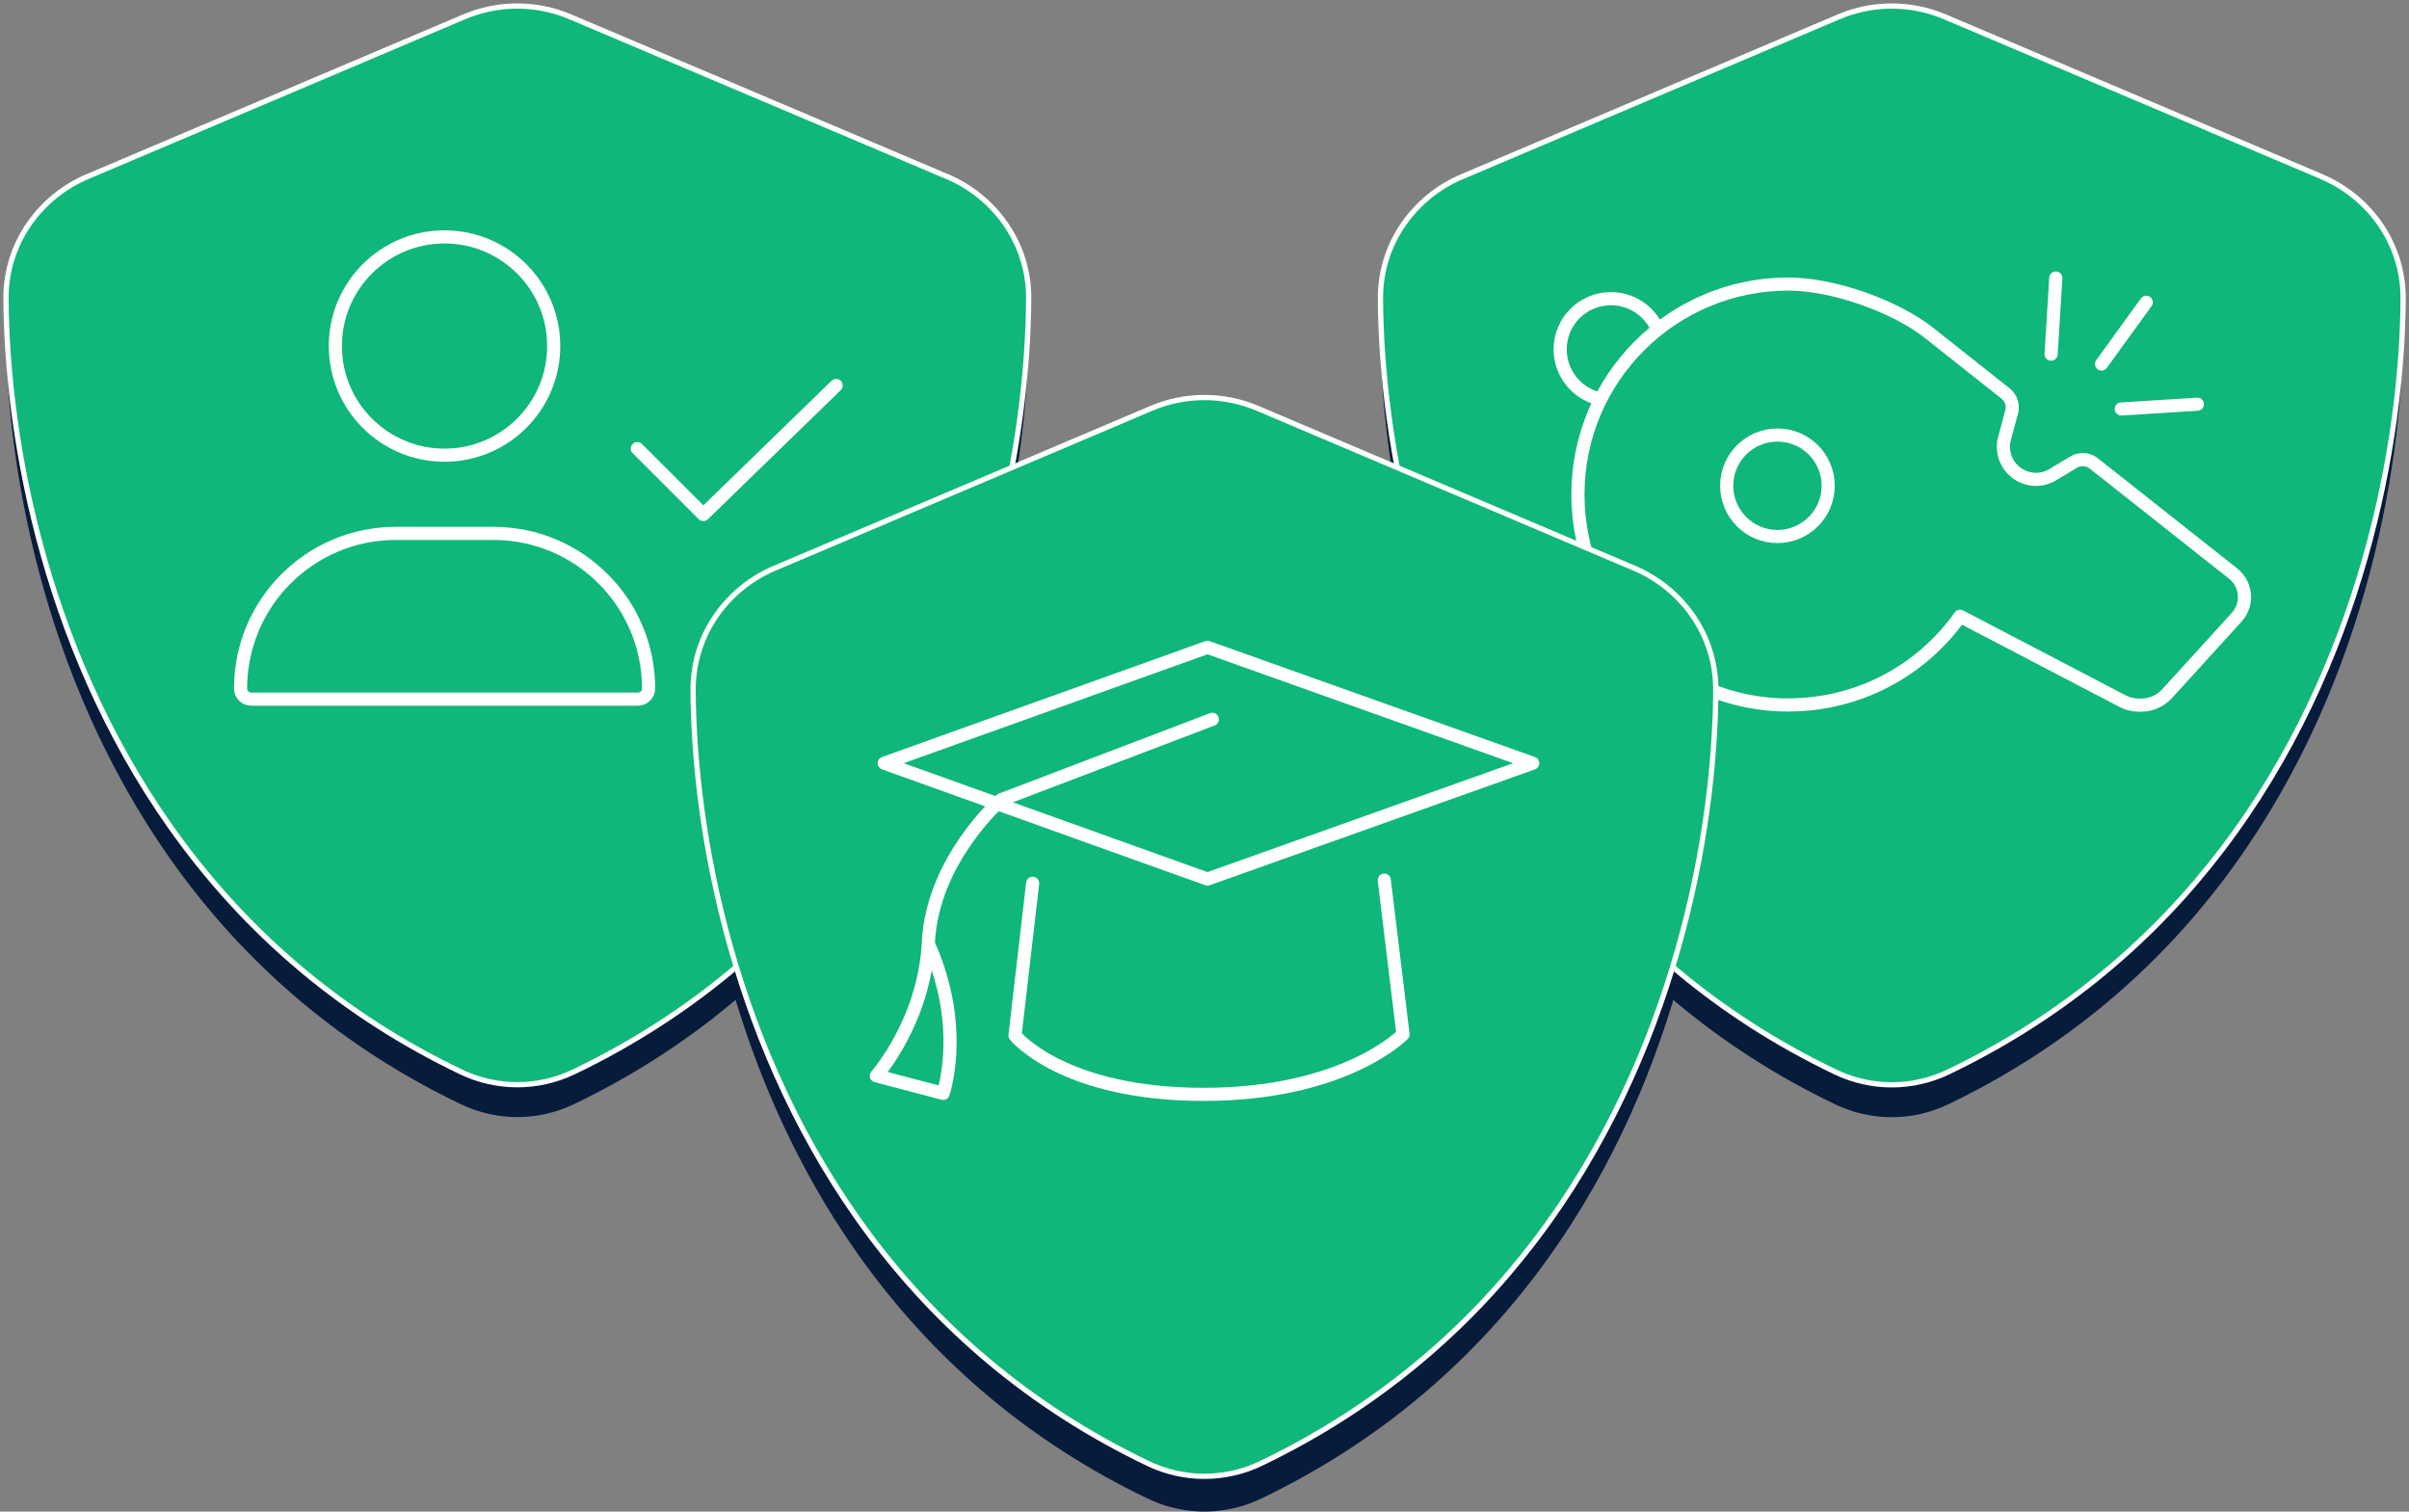 <svg xmlns="http://www.w3.org/2000/svg" fill="none" viewBox="0 0 459 288" height="288" width="459">
<rect x="0" y="0" width="459" height="288" fill="#808080" stroke="none"/>
<g clip-path="url(#clip0_1_3599)">
<path fill="#071B3B" d="M442.313 39.831L429.443 34.369L370.579 9.392C364.087 6.627 356.772 6.627 350.28 9.392L290.296 34.849L278.546 39.831C269.608 43.601 262.955 52.399 263.001 63.048C263.138 90.081 270.659 132.151 296.742 167.023C309.521 184.093 326.734 199.427 349.708 210.419C356.497 213.663 364.361 213.663 371.15 210.419C393.713 199.61 410.743 184.619 423.431 167.937C450.085 132.906 457.72 90.31 457.857 63.048C457.903 52.422 451.251 43.601 442.313 39.831Z"></path>
<path fill="#071B3B" d="M311.372 114.967L298.502 109.505L239.639 84.528C233.146 81.763 225.831 81.763 219.339 84.528L159.355 109.985L147.605 114.967C138.667 118.737 132.015 127.535 132.061 138.184C132.198 165.218 139.719 207.288 165.802 242.159C178.58 259.23 195.794 274.563 218.768 285.555C225.557 288.8 233.421 288.8 240.21 285.555C262.773 274.746 279.803 259.755 292.49 243.074C319.145 208.042 326.78 165.446 326.917 138.184C326.963 127.558 320.31 118.737 311.372 114.967Z"></path>
<path fill="#071B3B" d="M180.431 39.831L167.561 34.369L108.698 9.392C102.206 6.627 94.891 6.627 88.398 9.392L28.437 34.849L16.687 39.831C7.749 43.601 1.097 52.399 1.143 63.025C1.28 90.059 8.801 132.129 34.884 167C47.662 184.07 64.876 199.404 87.85 210.396C94.639 213.641 102.503 213.641 109.292 210.396C131.855 199.587 148.885 184.596 161.572 167.914C188.227 132.883 195.862 90.287 195.999 63.025C196.045 52.399 189.393 43.578 180.454 39.808L180.431 39.831Z"></path>
<path stroke-miterlimit="10" stroke="white" fill="#0FB77A" d="M442.312 33.638L429.442 28.176L370.601 3.222C364.109 0.457 356.794 0.457 350.302 3.222L290.318 28.679L278.568 33.661C269.63 37.431 262.978 46.229 263.024 56.878C263.161 83.912 270.682 125.981 296.765 160.853C309.543 177.923 326.757 193.257 349.731 204.249C356.52 207.493 364.384 207.493 371.173 204.249C393.735 193.44 410.766 178.449 423.453 161.767C450.107 126.736 457.743 84.14 457.88 56.878C457.926 46.252 451.273 37.431 442.335 33.661L442.312 33.638Z"></path>
<path stroke-linejoin="round" stroke-linecap="round" stroke-width="2.5" stroke="white" d="M340.746 134.299C354.279 134.299 366.189 127.65 373.459 117.412L404.456 133.591C405.416 134.094 406.468 134.345 407.542 134.345H407.954C409.828 134.345 411.634 133.545 412.914 132.151L426.15 117.618C427.11 116.544 427.659 115.173 427.659 113.756C427.659 111.996 426.836 110.328 425.464 109.254L398.924 88.276C397.827 87.431 396.341 87.316 395.13 88.025L391.106 90.447C388.957 91.75 386.214 91.59 384.203 90.081C382.168 88.55 381.277 85.945 381.939 83.5L383.288 78.496C383.654 77.193 383.174 75.822 382.145 74.976L367.561 63.436C361.297 58.455 349.456 54.113 340.723 54.113H340.769C318.618 54.113 300.65 72.051 300.65 94.218C300.65 116.384 318.618 134.322 340.769 134.322L340.746 134.299Z"></path>
<path stroke-linejoin="round" stroke-linecap="round" stroke-width="2.5" stroke="white" d="M338.667 102.216C344.007 102.216 348.336 97.888 348.336 92.549C348.336 87.211 344.007 82.883 338.667 82.883C333.326 82.883 328.997 87.211 328.997 92.549C328.997 97.888 333.326 102.216 338.667 102.216Z"></path>
<path stroke-linejoin="round" stroke-linecap="round" stroke-width="2.5" stroke="white" d="M304.514 75.936C300.354 74.862 297.268 71.069 297.268 66.567C297.268 61.22 301.588 56.901 306.937 56.901C310.755 56.901 314.069 59.117 315.647 62.339"></path>
<path stroke-linejoin="round" stroke-linecap="round" stroke-width="2.5" stroke="white" d="M390.81 67.481L391.701 52.97"></path>
<path stroke-linejoin="round" stroke-linecap="round" stroke-width="2.5" stroke="white" d="M404.183 77.924L418.676 77.01"></path>
<path stroke-linejoin="round" stroke-linecap="round" stroke-width="2.5" stroke="white" d="M400.41 69.355L408.937 57.586"></path>
<path stroke-miterlimit="10" stroke="white" fill="#0FB77A" d="M180.431 33.638L167.561 28.176L108.698 3.222C102.206 0.457 94.891 0.457 88.398 3.222L28.437 28.656L16.687 33.638C7.749 37.408 1.097 46.229 1.143 56.855C1.28 83.889 8.801 125.959 34.884 160.83C47.662 177.9 64.876 193.234 87.85 204.226C94.639 207.471 102.503 207.471 109.292 204.226C131.855 193.417 148.885 178.426 161.572 161.744C188.227 126.713 195.862 84.117 195.999 56.855C196.045 46.229 189.393 37.408 180.454 33.638H180.431Z"></path>
<path stroke-linejoin="round" stroke-linecap="round" stroke-width="2.5" stroke="white" d="M121.431 85.465L134.004 98.034L159.309 73.445"></path>
<path stroke-linejoin="round" stroke-linecap="round" stroke-width="2.5" stroke="white" d="M84.696 86.722C96.185 86.722 105.498 77.412 105.498 65.927C105.498 54.442 96.185 45.132 84.696 45.132C73.207 45.132 63.894 54.442 63.894 65.927C63.894 77.412 73.207 86.722 84.696 86.722Z"></path>
<path stroke-linejoin="round" stroke-linecap="round" stroke-width="2.5" stroke="white" d="M75.392 101.622H94.022C110.344 101.622 123.58 114.876 123.58 131.169C123.58 132.289 122.665 133.203 121.545 133.203H47.868C46.748 133.203 45.834 132.289 45.834 131.169C45.834 114.853 59.093 101.622 75.392 101.622Z"></path>
<path stroke-miterlimit="10" stroke="white" fill="#0FB77A" d="M311.372 108.249L298.502 102.787L239.639 77.81C233.146 75.045 225.831 75.045 219.339 77.81L159.355 103.267L147.605 108.249C138.667 112.019 132.015 120.817 132.061 131.466C132.198 158.499 139.719 200.569 165.802 235.441C178.58 252.511 195.794 267.845 218.768 278.836C225.557 282.081 233.421 282.081 240.21 278.836C262.773 268.028 279.803 253.037 292.49 236.355C319.145 201.324 326.78 158.728 326.917 131.466C326.963 120.84 320.31 112.019 311.372 108.249Z"></path>
<path stroke-linejoin="round" stroke-linecap="round" stroke-width="2.5" stroke="white" d="M168.477 145.405L230.061 123.331L292.033 145.405L230.061 167.48L168.477 145.405Z"></path>
<path stroke-linejoin="round" stroke-linecap="round" stroke-width="2.5" stroke="white" d="M230.998 137.042L190.742 152.375C190.742 152.375 177.666 163.778 176.889 179.5C176.135 194.651 166.968 204.957 166.968 204.957L179.701 208.316C179.701 208.316 183.998 195.976 177.072 180.254"></path>
<path stroke-linejoin="round" stroke-linecap="round" stroke-width="2.5" stroke="white" d="M196.754 168.28L193.394 197.279C193.394 197.279 202.377 208.499 229.329 208.499C256.281 208.499 267.322 197.073 267.322 197.073L263.756 167.686"></path>
</g>
<defs>
<clipPath id="clip0_1_3599">
<rect fill="white" height="288" width="459"></rect>
</clipPath>
</defs>
</svg>
